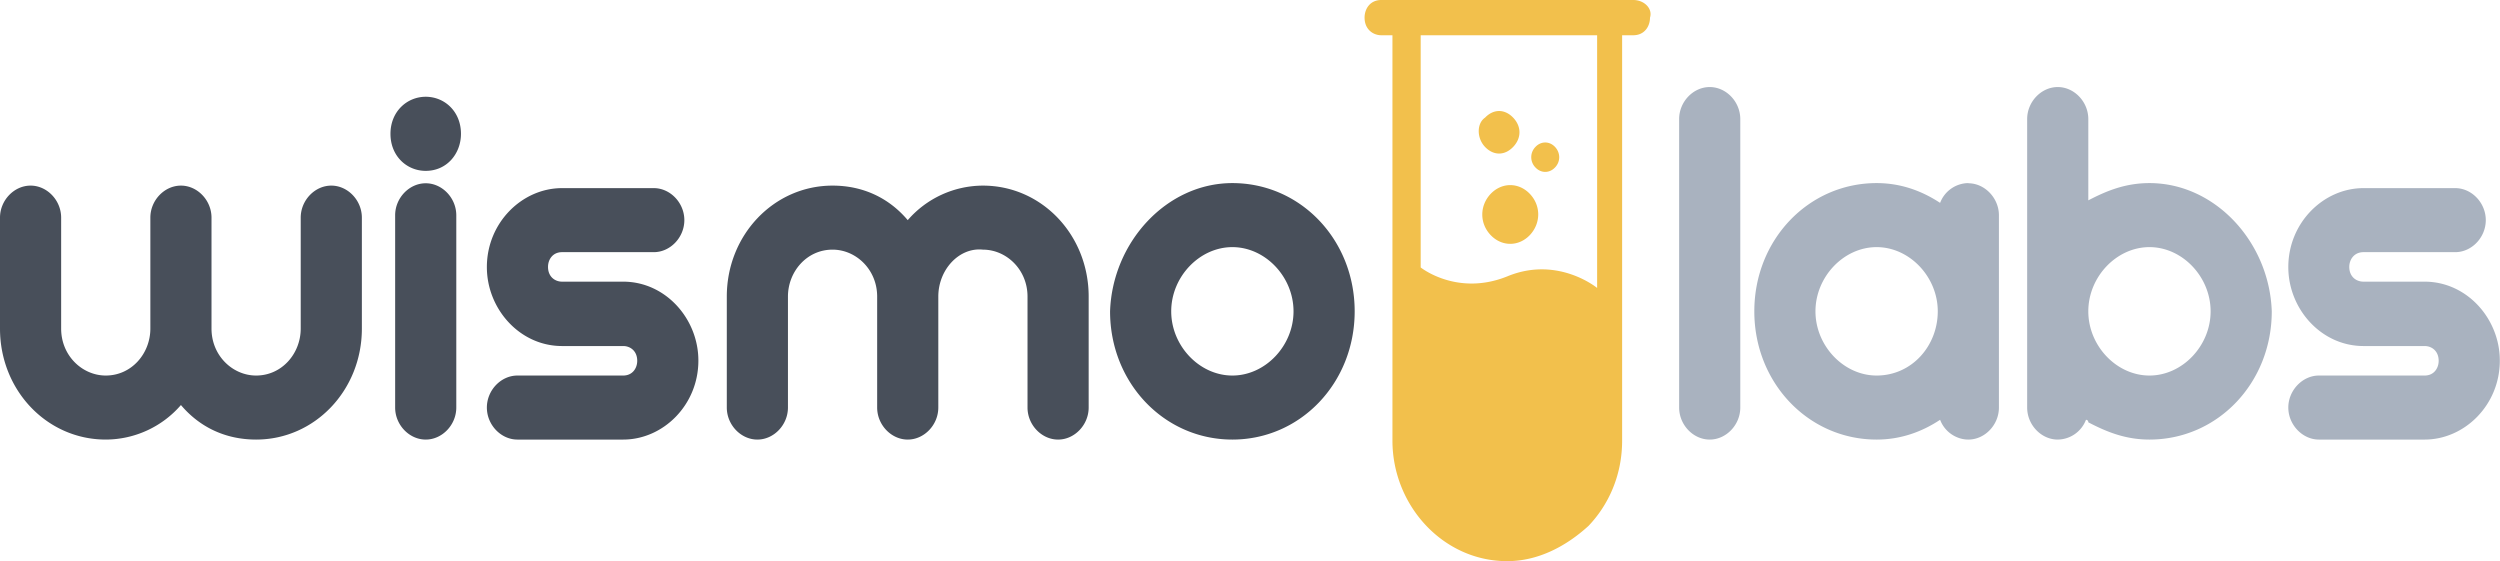 <svg xmlns="http://www.w3.org/2000/svg" width="139" height="31.2" data-name="Layer 1"><path d="M52.17 16.49v6.17c0 .96-.78 1.78-1.7 1.78s-1.7-.82-1.7-1.78v-6.17c0-1.51-1.18-2.61-2.48-2.61-1.44 0-2.48 1.23-2.48 2.61v6.17c0 .96-.78 1.78-1.7 1.78s-1.7-.82-1.7-1.78v-6.17c0-3.43 2.62-6.17 5.88-6.17 1.7 0 3.14.69 4.18 1.92a5.55 5.55 0 0 1 4.18-1.92c3.27 0 5.88 2.74 5.88 6.17v6.17c0 .96-.78 1.78-1.7 1.78s-1.7-.82-1.7-1.78v-6.17c0-1.51-1.18-2.61-2.48-2.61-1.31-.14-2.48 1.1-2.48 2.61ZM8.36 18.27V12.1c0-.96.78-1.78 1.7-1.78s1.7.82 1.7 1.78v6.17c0 1.51 1.18 2.61 2.48 2.61 1.44 0 2.48-1.23 2.48-2.61V12.1c0-.96.78-1.78 1.7-1.78s1.7.82 1.7 1.78v6.17c0 3.43-2.62 6.17-5.88 6.17-1.7 0-3.14-.69-4.18-1.92a5.55 5.55 0 0 1-4.18 1.92C2.61 24.44 0 21.7 0 18.27V12.1c0-.96.78-1.78 1.7-1.78s1.7.82 1.7 1.78v6.17c0 1.51 1.18 2.61 2.48 2.61 1.44 0 2.48-1.23 2.48-2.61ZM23.67 5.38c1.05 0 1.96.82 1.96 2.06 0 1.1-.78 2.06-1.96 2.06-1.05 0-1.96-.82-1.96-2.06s.92-2.06 1.96-2.06Zm1.7 17.28c0 .96-.78 1.78-1.7 1.78s-1.7-.82-1.7-1.78V11.97c0-.96.78-1.78 1.7-1.78s1.7.82 1.7 1.78v10.7Zm9.28-1.78c.52 0 .78-.41.78-.82 0-.55-.39-.82-.78-.82h-3.4c-2.35 0-4.18-2.06-4.18-4.39 0-2.47 1.96-4.39 4.18-4.39h5.1c.92 0 1.7.82 1.7 1.78s-.78 1.78-1.7 1.78h-5.1c-.52 0-.78.41-.78.82 0 .55.39.82.78.82h3.4c2.35 0 4.18 2.06 4.18 4.39 0 2.47-1.96 4.39-4.18 4.39h-5.88c-.92 0-1.7-.82-1.7-1.78s.78-1.78 1.7-1.78h5.88Zm33.87-10.7c3.79 0 6.8 3.15 6.8 7.13s-3.01 7.13-6.8 7.13-6.8-3.15-6.8-7.13c.13-3.84 3.14-7.13 6.8-7.13Zm0 10.7c1.83 0 3.4-1.65 3.4-3.57s-1.57-3.57-3.4-3.57-3.4 1.65-3.4 3.57 1.57 3.57 3.4 3.57Z" style="fill:#484f5a"/><path d="M96.76 22.66c0 .96-.78 1.78-1.7 1.78s-1.7-.82-1.7-1.78V6.62c0-.96.78-1.78 1.7-1.78s1.7.82 1.7 1.78v16.04Zm22.75-12.48c-1.31 0-2.35.41-3.4.96V6.62c0-.96-.78-1.78-1.7-1.78s-1.7.82-1.7 1.78v16.04c0 .96.78 1.78 1.7 1.78a1.7 1.7 0 0 0 1.57-1.1s.13 0 .13.14c1.05.55 2.09.96 3.4.96 3.79 0 6.8-3.15 6.8-7.13-.13-3.84-3.14-7.13-6.8-7.13Zm0 10.7c-1.83 0-3.4-1.65-3.4-3.57s1.57-3.57 3.4-3.57 3.4 1.65 3.4 3.57-1.57 3.57-3.4 3.57Zm15.3 0c.52 0 .78-.41.78-.82 0-.55-.39-.82-.78-.82h-3.4c-2.35 0-4.18-2.06-4.18-4.39 0-2.47 1.96-4.39 4.18-4.39h5.1c.92 0 1.7.82 1.7 1.78s-.78 1.78-1.7 1.78h-5.1c-.52 0-.79.41-.79.82 0 .55.39.82.79.82h3.4c2.35 0 4.18 2.06 4.18 4.39 0 2.47-1.96 4.39-4.18 4.39h-5.88c-.91 0-1.7-.82-1.7-1.78s.79-1.78 1.7-1.78h5.88Zm-25.37-10.7a1.7 1.7 0 0 0-1.57 1.1c-1.05-.69-2.22-1.1-3.53-1.1-3.79 0-6.8 3.15-6.8 7.13s3.01 7.13 6.8 7.13c1.31 0 2.49-.41 3.53-1.1.26.69.92 1.1 1.57 1.1.92 0 1.7-.82 1.7-1.78V11.97c0-.96-.79-1.78-1.7-1.78Zm-5.1 10.7c-1.83 0-3.4-1.65-3.4-3.57s1.57-3.57 3.4-3.57 3.4 1.65 3.4 3.57-1.44 3.57-3.4 3.57Z" style="fill:#a9b2bf"/><path d="M90.82 0H76.8c-.62 0-.93.49-.93.98 0 .65.47.98.93.98h.62V24.5c0 3.59 2.8 6.7 6.38 6.7 1.71 0 3.27-.82 4.52-1.96 1.09-1.14 1.87-2.78 1.87-4.74V1.96h.62c.62 0 .93-.49.93-.98.16-.49-.31-.98-.93-.98Zm-5.76 13.07c-.62.65-1.56.65-2.18 0-.62-.65-.62-1.63 0-2.29.62-.65 1.56-.65 2.18 0 .62.65.62 1.63 0 2.29Zm-2.49-6.53c.47-.49 1.09-.49 1.56 0s.47 1.14 0 1.63-1.09.49-1.56 0-.47-1.31 0-1.63Zm2.8 1.63c.31-.33.78-.33 1.09 0 .31.33.31.82 0 1.14-.31.33-.78.33-1.09 0a.815.815 0 0 1 0-1.14Zm3.43 7.84s-2.18-1.8-4.98-.65c-2.8 1.14-4.83-.49-4.83-.49V1.96h9.81v14.05Z" style="fill:#f2c04c"/></svg>